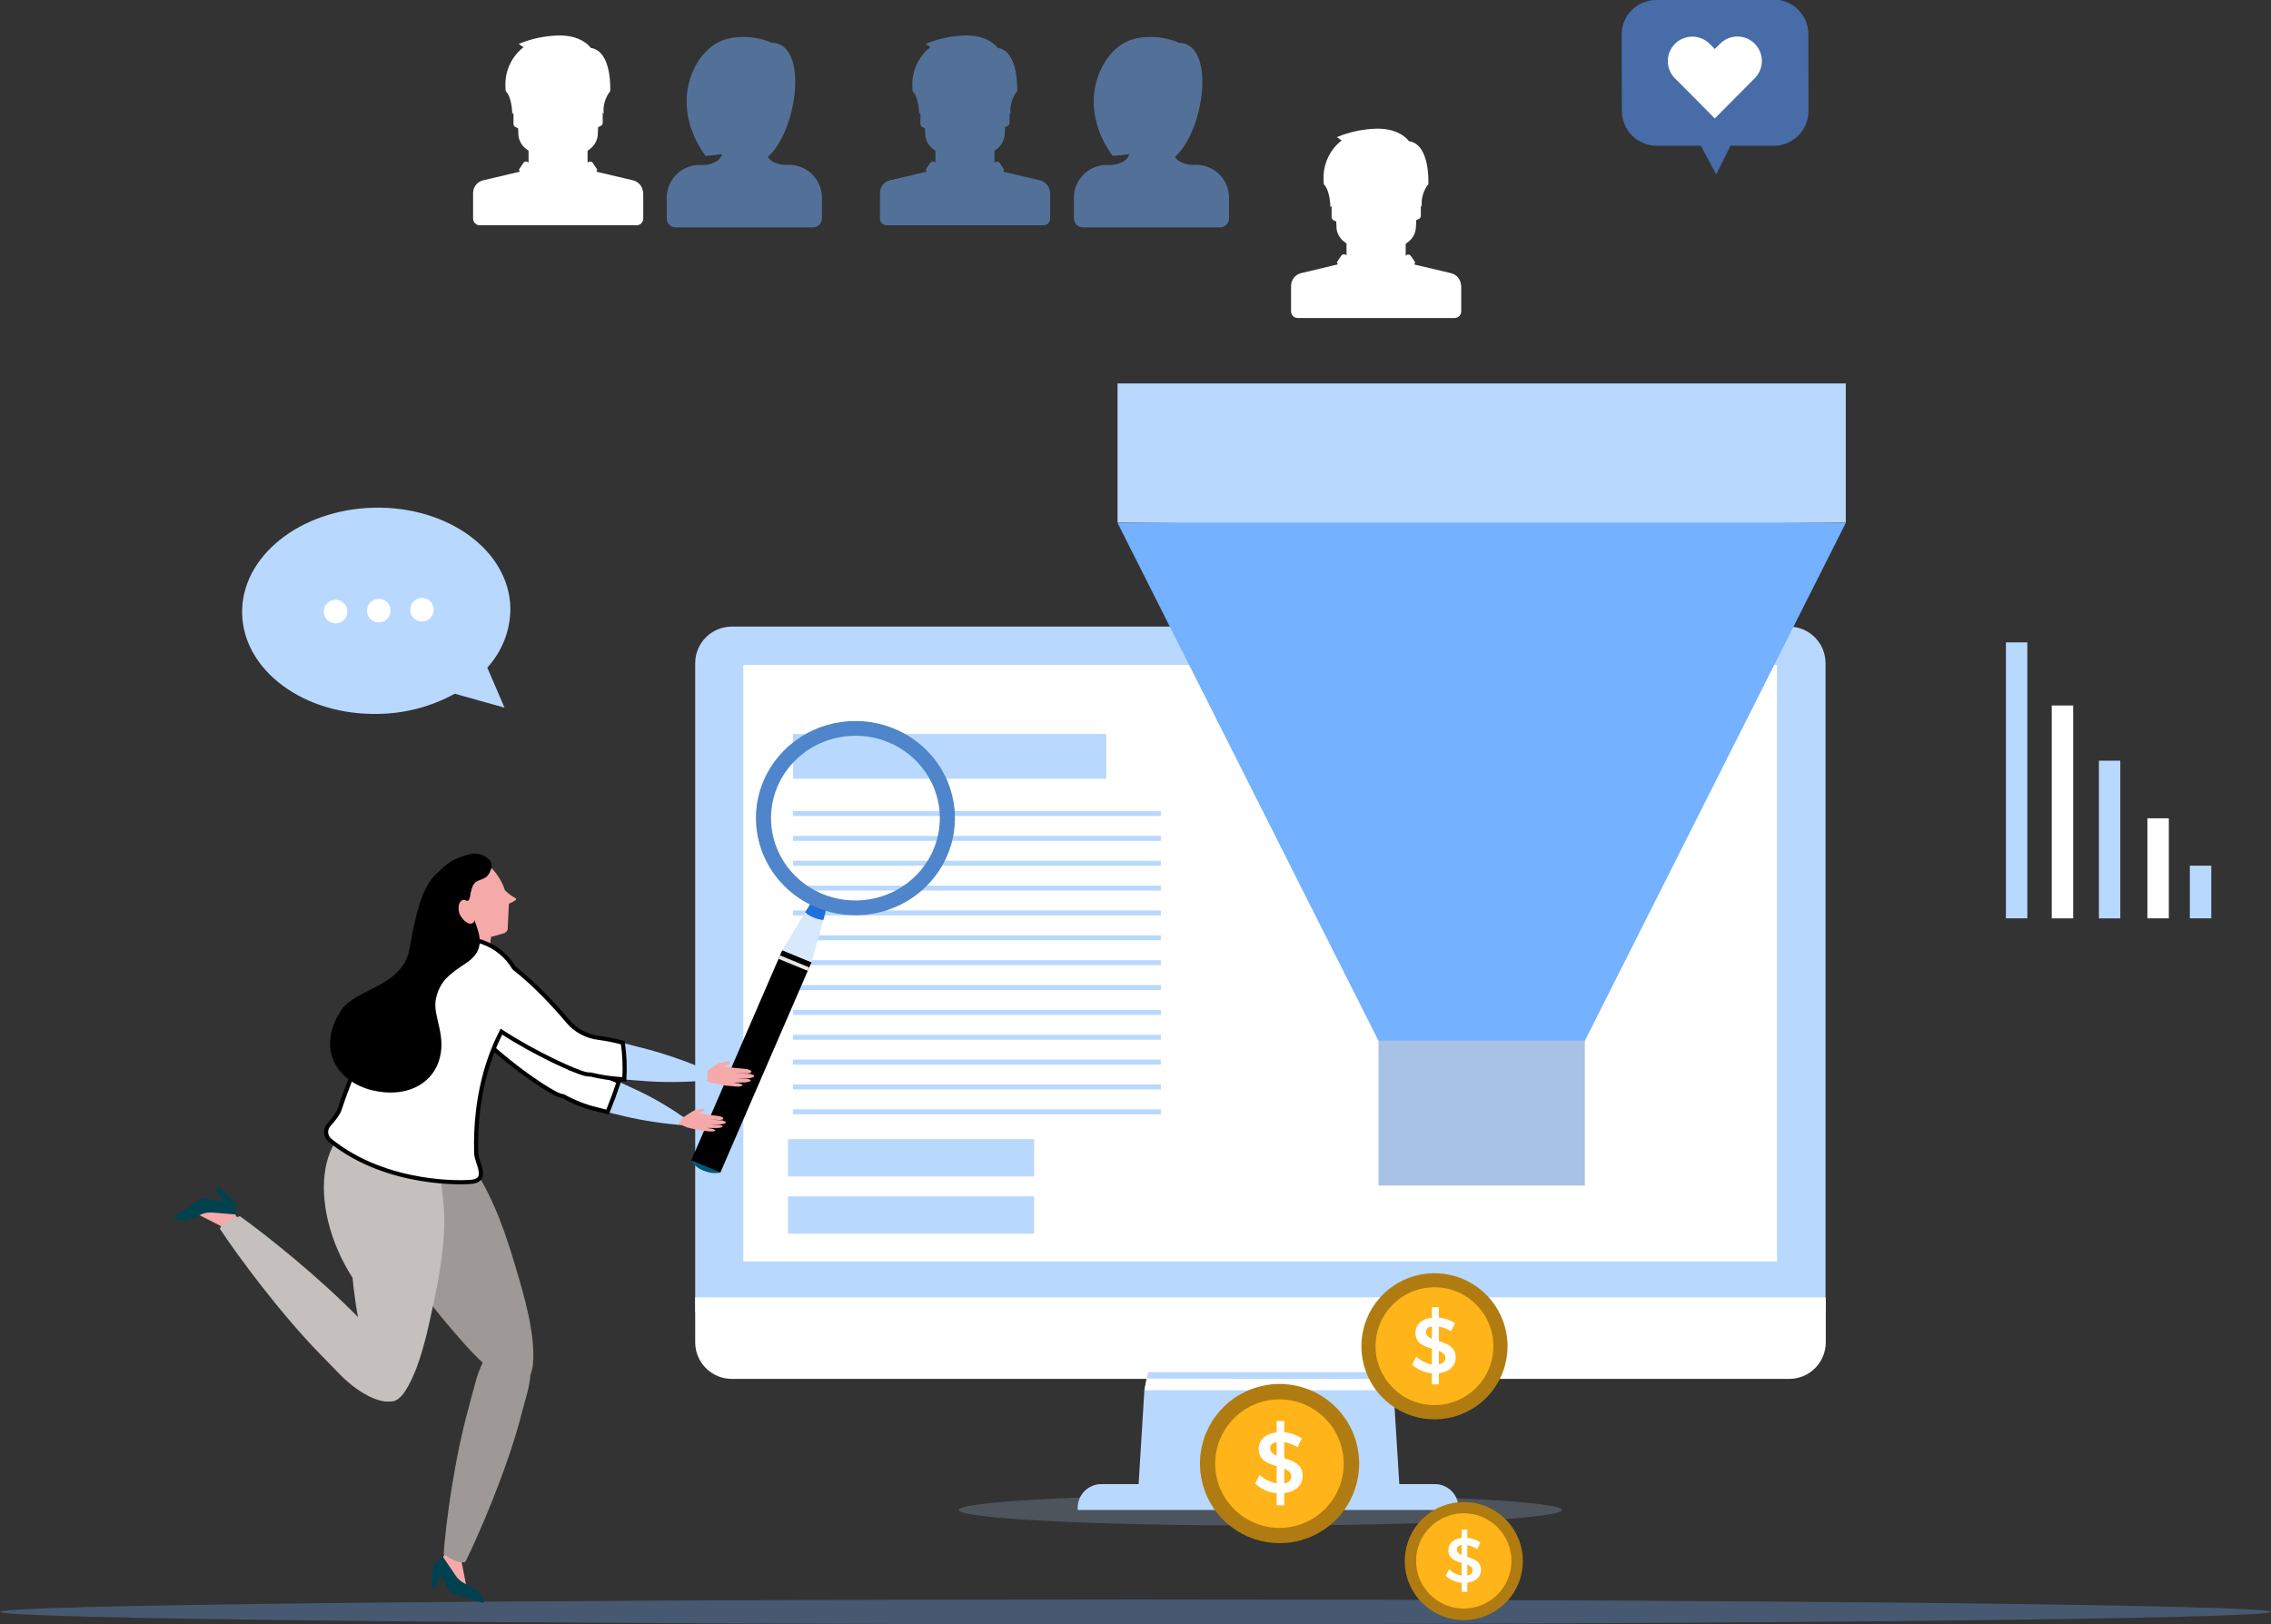 <svg width="274" height="196" viewBox="0 0 274 196" fill="none" xmlns="http://www.w3.org/2000/svg">
<rect x="0" y="0" width="274" height="196" fill="#333333" stroke="none"/>
<path opacity="0.3" d="M137 196C212.663 196 274 195.328 274 194.5C274 193.672 212.663 193 137 193C61.337 193 0 193.672 0 194.5C0 195.328 61.337 196 137 196Z" fill="#74B1FE"/>
<g clip-path="url(#clip0_1515_8103)">
<g style="mix-blend-mode:multiply" opacity="0.2">
<path d="M188.444 182.205C188.444 183.241 172.156 184.076 152.063 184.076C131.97 184.076 115.676 183.241 115.676 182.205C115.676 181.169 131.964 180.335 152.063 180.335C172.161 180.335 188.444 181.175 188.444 182.205Z" fill="#B9D8FE"/>
</g>
<path d="M88.285 75.611H215.841C217.012 75.611 218.135 76.076 218.963 76.904C219.79 77.732 220.256 78.855 220.256 80.026V158.36H83.876V80.003C83.882 78.837 84.35 77.721 85.175 76.898C86.001 76.075 87.119 75.613 88.285 75.611V75.611Z" fill="#B9D8FE"/>
<path d="M83.876 156.552H220.284V161.974C220.284 163.145 219.819 164.268 218.991 165.096C218.163 165.924 217.041 166.389 215.87 166.389H88.285C87.118 166.387 86 165.924 85.174 165.1C84.347 164.276 83.881 163.158 83.876 161.992V156.552Z" fill="white"/>
<path d="M214.396 80.233H89.684V152.213H214.396V80.233Z" fill="white"/>
<path d="M168.881 179.914H137.323L138.071 167.753L138.411 166.193L138.549 165.572H167.655L167.793 166.193L168.127 167.753L168.881 179.914Z" fill="#B9D8FE"/>
<path d="M132.868 179.086H173.123C173.877 179.086 174.6 179.385 175.133 179.918C175.667 180.452 175.966 181.175 175.966 181.929V182.205H130.025V181.929C130.025 181.175 130.324 180.452 130.858 179.918C131.391 179.385 132.114 179.086 132.868 179.086Z" fill="#B9D8FE"/>
<path d="M168.127 167.753H138.071L138.342 166.349L167.811 166.406L168.127 167.753Z" fill="white"/>
<path d="M133.467 88.567H95.669V93.966H133.467V88.567Z" fill="#B9D8FE"/>
<path d="M140.062 97.868H95.669V98.467H140.062V97.868Z" fill="#B9D8FE"/>
<path d="M140.062 100.867H95.669V101.466H140.062V100.867Z" fill="#B9D8FE"/>
<path d="M140.062 103.866H95.669V104.464H140.062V103.866Z" fill="#B9D8FE"/>
<path d="M140.062 106.864H95.669V107.463H140.062V106.864Z" fill="#B9D8FE"/>
<path d="M140.062 109.863H95.669V110.462H140.062V109.863Z" fill="#B9D8FE"/>
<path d="M140.062 112.862H95.669V113.46H140.062V112.862Z" fill="#B9D8FE"/>
<path d="M140.062 115.866H95.669V116.465H140.062V115.866Z" fill="#B9D8FE"/>
<path d="M140.062 118.865H95.669V119.463H140.062V118.865Z" fill="#B9D8FE"/>
<path d="M140.062 121.864H95.669V122.462H140.062V121.864Z" fill="#B9D8FE"/>
<path d="M140.062 124.862H95.669V125.461H140.062V124.862Z" fill="#B9D8FE"/>
<path d="M140.062 127.861H95.669V128.459H140.062V127.861Z" fill="#B9D8FE"/>
<path d="M140.062 130.859H95.669V131.458H140.062V130.859Z" fill="#B9D8FE"/>
<path d="M140.062 133.864H95.669V134.462H140.062V133.864Z" fill="#B9D8FE"/>
<path d="M124.77 137.461H95.071V141.962H124.77V137.461Z" fill="#B9D8FE"/>
<path d="M124.77 144.362H95.071V148.863H124.77V144.362Z" fill="#B9D8FE"/>
<path d="M58.793 80.561C60.599 78.595 61.595 76.019 61.579 73.349C61.424 66.443 54.056 61.061 45.118 61.263C36.18 61.464 29.048 67.179 29.215 74.057C29.382 80.935 36.698 86.346 45.659 86.144C48.882 86.099 52.044 85.263 54.868 83.709L60.871 85.39L58.793 80.561Z" fill="#B9D8FE"/>
<path d="M41.912 73.77C41.918 74.051 41.84 74.327 41.689 74.564C41.537 74.801 41.319 74.987 41.061 75.1C40.804 75.213 40.519 75.247 40.242 75.198C39.965 75.148 39.709 75.018 39.506 74.823C39.303 74.629 39.163 74.378 39.103 74.104C39.042 73.829 39.065 73.543 39.167 73.281C39.269 73.019 39.447 72.793 39.677 72.632C39.908 72.472 40.181 72.382 40.462 72.377C40.649 72.373 40.834 72.406 41.008 72.474C41.182 72.542 41.341 72.643 41.476 72.773C41.61 72.902 41.718 73.057 41.793 73.228C41.868 73.399 41.909 73.583 41.912 73.77V73.77Z" fill="white"/>
<path d="M47.127 73.654C47.133 73.936 47.057 74.212 46.906 74.45C46.755 74.687 46.538 74.875 46.281 74.989C46.024 75.102 45.739 75.137 45.462 75.089C45.185 75.041 44.928 74.912 44.725 74.718C44.521 74.524 44.38 74.274 44.318 74C44.257 73.725 44.278 73.439 44.379 73.177C44.48 72.915 44.657 72.688 44.887 72.526C45.117 72.364 45.389 72.274 45.67 72.267C45.857 72.262 46.043 72.294 46.218 72.361C46.393 72.428 46.552 72.529 46.688 72.657C46.823 72.787 46.931 72.941 47.007 73.112C47.082 73.283 47.123 73.468 47.127 73.654Z" fill="white"/>
<path d="M52.336 73.539C52.342 73.821 52.266 74.098 52.115 74.335C51.964 74.573 51.746 74.76 51.489 74.874C51.231 74.988 50.946 75.022 50.669 74.974C50.392 74.925 50.135 74.795 49.932 74.601C49.728 74.406 49.587 74.156 49.526 73.881C49.465 73.606 49.487 73.32 49.59 73.058C49.692 72.796 49.869 72.57 50.1 72.408C50.331 72.247 50.604 72.158 50.885 72.152C51.261 72.144 51.625 72.286 51.897 72.546C52.169 72.806 52.327 73.163 52.336 73.539V73.539Z" fill="white"/>
<path d="M244.602 77.516H242.018V110.813H244.602V77.516Z" fill="#B9D8FE"/>
<path d="M250.133 85.131H247.548V110.818H250.133V85.131Z" fill="white"/>
<path d="M255.819 91.79H253.235V110.818H255.819V91.79Z" fill="#B9D8FE"/>
<path d="M261.673 98.743H259.088V110.813H261.673V98.743Z" fill="white"/>
<path d="M266.795 104.453H264.211V110.813H266.795V104.453Z" fill="#B9D8FE"/>
<path d="M222.696 63.099L191.213 125.593H166.32L134.836 63.099L138.37 63.064L156.593 62.88L178.401 62.655V62.65L178.769 62.655L179.137 62.65V62.655L219.162 63.064L222.696 63.099Z" fill="#74B1FE"/>
<path d="M191.213 125.593H166.32V143.056H191.213V125.593Z" fill="#A7C2E4"/>
<path d="M222.696 46.269H134.836V63.064H222.696V46.269Z" fill="#B9D8FE"/>
<path d="M181.889 162.446C181.89 164.396 181.245 166.291 180.054 167.836C178.864 169.38 177.195 170.486 175.309 170.981C173.423 171.476 171.426 171.331 169.63 170.571C167.835 169.81 166.343 168.475 165.386 166.776C164.43 165.077 164.064 163.108 164.346 161.179C164.627 159.249 165.54 157.468 166.942 156.112C168.344 154.757 170.156 153.905 172.094 153.689C174.032 153.473 175.986 153.905 177.652 154.918C178.945 155.704 180.014 156.809 180.756 158.127C181.498 159.446 181.888 160.933 181.889 162.446V162.446Z" fill="#B07C11"/>
<path d="M173.071 169.549C176.997 169.549 180.179 166.366 180.179 162.44C180.179 158.515 176.997 155.332 173.071 155.332C169.145 155.332 165.963 158.515 165.963 162.44C165.963 166.366 169.145 169.549 173.071 169.549Z" fill="#FFB419"/>
<path d="M173.6 161.842C174.573 162.136 175.638 162.498 175.632 163.805C175.632 164.864 174.809 165.56 173.6 165.704V167.051H172.76V165.716C171.875 165.637 171.04 165.271 170.383 164.674L170.872 163.701C171.397 164.191 172.053 164.519 172.76 164.645V162.74C171.804 162.452 170.774 162.101 170.774 160.829C170.774 159.81 171.557 159.131 172.76 158.999V157.738H173.6V158.987C174.293 159.049 174.961 159.278 175.546 159.655L175.079 160.651C174.625 160.371 174.124 160.176 173.6 160.075V161.842ZM172.76 161.554V160.058C172.311 160.133 172.035 160.363 172.035 160.725C172.035 161.088 172.328 161.382 172.76 161.543V161.554ZM173.6 164.633C174.095 164.53 174.383 164.265 174.383 163.862C174.383 163.459 174.055 163.177 173.6 162.993V164.633Z" fill="white"/>
<path d="M163.989 176.617C163.986 178.741 163.279 180.804 161.98 182.484C160.68 184.163 158.86 185.365 156.804 185.9C154.749 186.436 152.574 186.275 150.62 185.443C148.665 184.611 147.042 183.155 146.003 181.302C144.965 179.449 144.569 177.305 144.879 175.203C145.189 173.102 146.186 171.163 147.716 169.689C149.245 168.215 151.219 167.289 153.331 167.056C155.442 166.824 157.571 167.297 159.384 168.403C160.792 169.262 161.955 170.469 162.761 171.908C163.567 173.346 163.99 174.968 163.989 176.617V176.617Z" fill="#B07C11"/>
<path d="M160.61 181.215C163.15 177.768 162.415 172.915 158.968 170.375C155.522 167.834 150.668 168.569 148.128 172.016C145.588 175.463 146.323 180.316 149.769 182.857C153.216 185.397 158.07 184.662 160.61 181.215Z" fill="#FFB419"/>
<path d="M154.947 175.96C156.011 176.283 157.174 176.68 157.162 178.101C157.162 179.253 156.27 180.018 154.947 180.173V181.641H154.031V180.185C153.066 180.092 152.157 179.688 151.441 179.034L151.971 177.969C152.543 178.506 153.259 178.864 154.031 178.999V176.921C152.99 176.611 151.867 176.225 151.867 174.838C151.867 173.727 152.719 172.985 154.031 172.841V171.471H154.947V172.829C155.703 172.896 156.433 173.147 157.07 173.56L156.558 174.642C156.064 174.336 155.518 174.123 154.947 174.015V175.96ZM154.031 175.65V174.015C153.542 174.096 153.243 174.349 153.243 174.74C153.243 175.132 153.565 175.46 154.031 175.65V175.65ZM154.947 179.005C155.488 178.896 155.798 178.602 155.798 178.165C155.798 177.727 155.447 177.416 154.947 177.221V179.005Z" fill="white"/>
<path d="M183.736 188.352C183.74 189.927 183.222 191.458 182.263 192.708C181.304 193.957 179.959 194.853 178.437 195.257C176.915 195.66 175.302 195.548 173.85 194.938C172.398 194.328 171.189 193.254 170.413 191.884C169.636 190.514 169.335 188.926 169.556 187.367C169.778 185.808 170.509 184.366 171.637 183.267C172.765 182.168 174.225 181.473 175.789 181.291C177.353 181.11 178.933 181.451 180.283 182.263C181.333 182.895 182.203 183.788 182.808 184.855C183.413 185.921 183.733 187.126 183.736 188.352V188.352Z" fill="#B07C11"/>
<path d="M176.605 194.102C179.78 194.102 182.355 191.528 182.355 188.352C182.355 185.177 179.78 182.602 176.605 182.602C173.429 182.602 170.855 185.177 170.855 188.352C170.855 191.528 173.429 194.102 176.605 194.102Z" fill="#FFB419"/>
<path d="M177.031 187.863C177.819 188.105 178.683 188.392 178.677 189.451C178.677 190.309 178.015 190.873 177.031 190.988V192.076H176.352V190.994C175.638 190.931 174.965 190.636 174.435 190.154L174.826 189.365C175.249 189.765 175.779 190.031 176.352 190.131V188.594C175.58 188.364 174.752 188.076 174.752 187.051C174.752 186.228 175.385 185.676 176.352 185.572V184.565H177.031V185.572C177.592 185.625 178.133 185.81 178.608 186.113L178.228 186.919C177.862 186.689 177.456 186.531 177.031 186.453V187.863ZM176.352 187.633V186.418C175.989 186.482 175.776 186.666 175.776 186.959C175.776 187.253 175.983 187.495 176.352 187.633V187.633ZM177.031 190.125C177.434 190.039 177.664 189.82 177.664 189.498C177.664 189.175 177.405 188.922 177.031 188.795V190.125Z" fill="white"/>
<path d="M218.195 13.382C218.197 13.932 218.091 14.478 217.882 14.988C217.673 15.498 217.366 15.961 216.978 16.352C216.59 16.742 216.128 17.053 215.62 17.265C215.112 17.477 214.567 17.588 214.016 17.589H208.784L207.058 21.043L205.216 17.589H199.886C198.775 17.591 197.709 17.152 196.922 16.368C196.134 15.585 195.689 14.521 195.684 13.411L195.65 4.202C195.647 3.651 195.753 3.106 195.961 2.597C196.169 2.087 196.476 1.624 196.864 1.234C197.251 0.844 197.712 0.534 198.22 0.322C198.728 0.11 199.273 0.001 199.823 -4.60814e-05L213.976 -0.058C215.088 -0.061 216.155 0.378 216.944 1.161C217.733 1.945 218.179 3.009 218.183 4.121L218.195 13.382Z" fill="#476CA8"/>
<path d="M211.708 5.272C211.435 4.998 211.11 4.78 210.752 4.631C210.394 4.483 210.01 4.406 209.622 4.406C209.234 4.406 208.851 4.483 208.493 4.631C208.135 4.78 207.809 4.998 207.536 5.272L206.897 5.911L206.258 5.278C205.702 4.726 204.95 4.417 204.167 4.42C203.384 4.423 202.634 4.737 202.082 5.292C201.53 5.848 201.222 6.6 201.225 7.383C201.227 8.166 201.541 8.916 202.097 9.468L202.741 10.101L206.891 14.297L211.726 9.428C212.271 8.872 212.575 8.124 212.572 7.346C212.569 6.568 212.258 5.823 211.708 5.272V5.272Z" fill="white"/>
<path opacity="0.5" d="M126.652 23.023C126.599 22.718 126.458 22.436 126.246 22.211C126.034 21.986 125.761 21.828 125.461 21.756L121.035 20.715L121.15 20.467L120.615 19.661C120.583 19.617 120.542 19.58 120.496 19.552C120.449 19.524 120.397 19.506 120.343 19.499C120.289 19.492 120.234 19.496 120.182 19.511C120.13 19.526 120.081 19.552 120.039 19.586L119.981 19.638V18.194L120.269 17.975C120.55 17.767 120.781 17.498 120.945 17.19C121.11 16.881 121.203 16.54 121.219 16.191L121.253 15.35L121.587 15.183C121.652 15.149 121.707 15.098 121.746 15.035C121.784 14.972 121.805 14.9 121.806 14.826V13.56L121.927 13.756C121.817 12.766 122.102 11.773 122.721 10.993C122.721 10.993 122.974 6.176 120.379 5.784C119.803 5.036 118.577 4.242 116.43 4.282C114.796 4.324 113.184 4.669 111.676 5.301L112.252 5.698C111.547 6.251 110.982 6.962 110.603 7.774C110.224 8.586 110.041 9.476 110.07 10.372C110.068 10.579 110.08 10.787 110.105 10.993C110.899 11.782 110.899 13.756 110.899 13.756L111.049 13.606V14.965C111.048 15.038 111.068 15.11 111.107 15.172C111.146 15.234 111.201 15.284 111.267 15.316L111.601 15.483L111.636 16.191C111.633 16.235 111.633 16.279 111.636 16.323C111.668 16.648 111.767 16.963 111.928 17.247C112.088 17.532 112.306 17.779 112.568 17.975L112.862 18.194V19.638L112.804 19.586C112.763 19.551 112.714 19.524 112.662 19.509C112.609 19.493 112.554 19.489 112.5 19.496C112.446 19.503 112.393 19.521 112.347 19.55C112.3 19.578 112.26 19.616 112.229 19.661L111.693 20.467L111.808 20.715L107.382 21.756C107.036 21.838 106.728 22.034 106.508 22.313C106.287 22.592 106.168 22.938 106.168 23.293V26.384C106.168 26.526 106.205 26.665 106.277 26.788C106.349 26.91 106.452 27.011 106.577 27.08C106.693 27.145 106.824 27.178 106.956 27.178H125.91C126.014 27.178 126.117 27.157 126.213 27.117C126.309 27.078 126.396 27.019 126.469 26.945C126.543 26.871 126.601 26.784 126.64 26.687C126.679 26.591 126.699 26.488 126.698 26.384V23.293C126.692 23.202 126.676 23.111 126.652 23.023V23.023Z" fill="#74B1FE"/>
<path opacity="0.5" d="M144.327 19.891H144.206C143.491 19.948 142.776 19.773 142.169 19.39C142.006 19.262 141.869 19.104 141.766 18.924C145.34 15.77 146.756 5.151 142.169 5.151C141.536 4.766 138.215 3.799 135.688 5.151C132.586 6.815 129.875 12.766 134.249 18.821C134.249 18.821 135.343 18.706 136.258 18.602C136.155 18.922 135.953 19.202 135.682 19.402V19.402C135.075 19.785 134.36 19.96 133.645 19.903H133.524C132.475 19.904 131.469 20.322 130.728 21.065C129.986 21.807 129.57 22.813 129.57 23.863V26.378C129.576 26.657 129.689 26.923 129.887 27.12C130.084 27.317 130.35 27.431 130.629 27.437H147.205C147.491 27.435 147.765 27.321 147.966 27.118C148.168 26.915 148.281 26.641 148.281 26.355V23.84C148.28 22.792 147.863 21.788 147.121 21.047C146.38 20.307 145.375 19.891 144.327 19.891V19.891Z" fill="#74B1FE"/>
<path d="M77.562 23.023C77.508 22.718 77.366 22.436 77.153 22.211C76.94 21.986 76.666 21.828 76.365 21.756L71.945 20.715L72.06 20.467L71.519 19.661C71.488 19.616 71.448 19.578 71.401 19.55C71.354 19.521 71.302 19.503 71.248 19.496C71.194 19.489 71.138 19.493 71.086 19.509C71.034 19.524 70.985 19.551 70.943 19.586L70.892 19.638V18.194L71.179 17.975C71.46 17.767 71.691 17.499 71.855 17.19C72.018 16.881 72.11 16.54 72.123 16.191L72.164 15.35L72.497 15.183C72.563 15.149 72.617 15.098 72.656 15.035C72.694 14.972 72.715 14.9 72.716 14.826V13.56L72.837 13.756C72.727 12.767 73.01 11.775 73.626 10.993C73.626 10.993 73.885 6.176 71.289 5.784C70.713 5.036 69.487 4.242 67.34 4.282C65.706 4.323 64.094 4.668 62.586 5.301L63.162 5.698C62.456 6.25 61.89 6.961 61.511 7.773C61.132 8.586 60.95 9.476 60.98 10.372C60.978 10.579 60.99 10.787 61.015 10.993C61.803 11.782 61.803 13.756 61.803 13.756L61.953 13.606V14.965C61.954 15.038 61.975 15.109 62.013 15.171C62.052 15.233 62.107 15.283 62.172 15.316L62.511 15.483L62.546 16.191C62.546 16.237 62.546 16.277 62.546 16.323C62.58 16.648 62.681 16.962 62.843 17.247C63.004 17.531 63.223 17.779 63.484 17.975L63.772 18.194V19.638L63.72 19.586C63.678 19.551 63.63 19.524 63.578 19.509C63.525 19.493 63.47 19.489 63.416 19.496C63.361 19.503 63.309 19.521 63.263 19.55C63.216 19.578 63.176 19.616 63.145 19.661L62.609 20.467L62.719 20.715L58.298 21.756C57.952 21.838 57.643 22.034 57.421 22.313C57.2 22.592 57.079 22.937 57.078 23.293V26.384C57.078 26.526 57.116 26.667 57.189 26.789C57.262 26.912 57.367 27.012 57.492 27.08C57.609 27.145 57.739 27.178 57.872 27.178H76.82C77.029 27.177 77.23 27.092 77.378 26.943C77.525 26.795 77.608 26.593 77.608 26.384V23.293C77.599 23.202 77.583 23.112 77.562 23.023V23.023Z" fill="white"/>
<path d="M176.248 34.223C176.195 33.917 176.053 33.635 175.84 33.409C175.627 33.184 175.353 33.027 175.051 32.957L170.631 31.915L170.746 31.662L170.228 30.89C170.196 30.846 170.156 30.808 170.11 30.779C170.063 30.751 170.011 30.732 169.956 30.725C169.902 30.718 169.847 30.723 169.795 30.738C169.742 30.754 169.694 30.78 169.652 30.816L169.6 30.862V29.423L169.888 29.204C170.168 28.995 170.398 28.727 170.561 28.419C170.725 28.11 170.817 27.769 170.832 27.42L170.872 26.574L171.206 26.407C171.272 26.375 171.327 26.325 171.366 26.262C171.404 26.2 171.425 26.129 171.425 26.056V24.789L171.546 24.979C171.436 23.991 171.719 22.999 172.334 22.217C172.334 22.217 172.593 17.405 169.997 17.037C169.422 16.288 168.196 15.494 166.049 15.529C164.415 15.575 162.804 15.92 161.295 16.547L161.87 16.95C161.164 17.502 160.598 18.213 160.219 19.025C159.84 19.837 159.658 20.728 159.689 21.624C159.687 21.83 159.699 22.035 159.724 22.24C160.512 23.028 160.512 25.002 160.512 25.002L160.662 24.853V26.211C160.663 26.285 160.683 26.357 160.722 26.42C160.76 26.483 160.815 26.534 160.881 26.568L161.22 26.735L161.255 27.443C161.255 27.483 161.255 27.529 161.255 27.575C161.294 27.887 161.396 28.189 161.553 28.461C161.71 28.734 161.92 28.973 162.17 29.164L162.458 29.382V30.821L162.406 30.775C162.364 30.74 162.316 30.713 162.263 30.698C162.211 30.682 162.156 30.678 162.101 30.685C162.047 30.692 161.995 30.71 161.948 30.739C161.902 30.767 161.861 30.805 161.83 30.85L161.295 31.65L161.404 31.903L156.99 32.957C156.643 33.038 156.334 33.234 156.113 33.513C155.891 33.792 155.77 34.137 155.77 34.493V37.584C155.77 37.727 155.808 37.867 155.881 37.989C155.954 38.112 156.059 38.212 156.184 38.281C156.3 38.34 156.428 38.372 156.558 38.373H175.511C175.72 38.373 175.921 38.29 176.069 38.142C176.217 37.994 176.3 37.793 176.3 37.584V34.493C176.289 34.402 176.271 34.312 176.248 34.223V34.223Z" fill="white"/>
<path opacity="0.5" d="M95.203 19.891H95.088C94.371 19.948 93.654 19.773 93.045 19.39C92.883 19.262 92.749 19.104 92.648 18.924C96.222 15.77 97.638 5.151 93.045 5.151C92.417 4.766 89.096 3.799 86.57 5.151C83.467 6.815 80.757 12.766 85.131 18.821C85.131 18.821 86.224 18.706 87.134 18.602C87.029 18.922 86.828 19.201 86.558 19.402C85.951 19.784 85.236 19.96 84.521 19.903H84.4C83.35 19.903 82.342 20.32 81.6 21.063C80.857 21.805 80.44 22.812 80.44 23.863V26.378C80.446 26.663 80.564 26.934 80.769 27.132C80.974 27.331 81.249 27.44 81.534 27.437H98.087C98.373 27.435 98.646 27.321 98.848 27.118C99.05 26.915 99.163 26.641 99.163 26.355V23.84C99.16 22.791 98.741 21.787 97.999 21.047C97.257 20.307 96.251 19.891 95.203 19.891Z" fill="#74B1FE"/>
</g>
<path d="M83.376 140.076L83.423 140.094L86.899 141.528L97.908 116.11L94.385 114.656L83.376 140.076Z" fill="black"/>
<path d="M94.385 114.656L97.908 116.11L99.694 109.724L97.834 108.958L94.385 114.656Z" fill="#D8E8FD"/>
<path d="M93.93 115.699L97.452 117.152L97.633 116.735L94.11 115.282L93.93 115.699Z" fill="#E6E6E3"/>
<path d="M99.694 109.723L99.342 111.013C98.931 110.98 98.53 110.878 98.154 110.713C97.78 110.568 97.436 110.357 97.141 110.09L97.834 108.953L99.694 109.723Z" fill="#1D70DD"/>
<path d="M92.147 94.156C93.072 92.021 94.624 90.202 96.609 88.928C98.593 87.654 100.92 86.984 103.295 87C105.67 87.017 107.986 87.721 109.952 89.022C111.917 90.324 113.443 92.165 114.336 94.313C115.229 96.461 115.449 98.819 114.969 101.089C114.489 103.359 113.33 105.439 111.639 107.066C109.947 108.694 107.799 109.795 105.466 110.231C103.134 110.667 100.721 110.418 98.533 109.515C95.602 108.302 93.283 106.004 92.086 103.125C90.889 100.245 90.911 97.02 92.147 94.156V94.156ZM93.827 94.849C93.042 96.66 92.826 98.658 93.205 100.589C93.583 102.52 94.54 104.298 95.955 105.698C97.369 107.098 99.177 108.058 101.15 108.455C103.123 108.853 105.172 108.67 107.039 107.931C108.906 107.192 110.506 105.929 111.638 104.302C112.769 102.675 113.38 100.757 113.395 98.791C113.409 96.825 112.826 94.899 111.719 93.257C110.612 91.614 109.03 90.329 107.175 89.563C104.685 88.54 101.882 88.523 99.379 89.516C96.877 90.508 94.88 92.428 93.827 94.855V94.849Z" fill="#4F85CA"/>
<path d="M83.415 140.019C83.415 140.019 83.658 140.769 84.866 141.258C86.12 141.766 86.938 141.471 86.938 141.471L83.415 140.019Z" fill="#005679"/>
<path d="M86.984 135.18L85.424 135.074L86.796 135.141C86.885 135.145 86.975 135.134 87.061 135.11L87.17 135.079C87.194 135.073 87.216 135.06 87.233 135.042C87.25 135.024 87.261 135.002 87.265 134.978C87.269 134.954 87.266 134.929 87.256 134.907C87.247 134.884 87.23 134.865 87.21 134.851C87.071 134.755 86.911 134.694 86.743 134.673L85.271 134.489C84.901 134.393 84.517 134.356 84.135 134.38L84.666 134.204C84.772 134.163 84.99 134.038 84.966 133.873C84.966 133.839 84.966 133.803 84.95 133.769C84.769 133.785 84.104 133.925 83.865 133.963C83.626 134.002 82.512 134.787 82.512 134.787L81.759 134.572L81.586 135.687L82.3 135.786L82.95 136.063L84.441 136.394L85.684 136.534C85.783 136.543 85.883 136.543 85.981 136.534L86.112 136.518C86.236 136.5 86.326 136.402 86.263 136.35C86.143 136.264 86.002 136.209 85.854 136.192L85.308 136.112H86.525C86.636 136.112 86.746 136.101 86.854 136.078L86.997 136.05C87.138 136.021 87.234 135.91 87.159 135.863C87.02 135.782 86.862 135.736 86.7 135.731L85.703 135.677H86.801C86.933 135.677 87.065 135.663 87.194 135.636L87.366 135.599C87.531 135.563 87.631 135.423 87.546 135.361C87.379 135.253 87.185 135.19 86.984 135.18V135.18Z" fill="#F6A9A9"/>
<path d="M56.24 103.752C57.473 103.125 59.362 104.27 60.46 106.34C60.646 106.69 60.802 107.055 60.926 107.43C61.265 107.767 61.647 108.06 62.062 108.303C62.473 108.471 62.295 108.621 61.643 108.937L61.396 109.051L61.263 111.851C61.29 112.019 61.253 112.19 61.16 112.333C61.066 112.476 60.923 112.58 60.757 112.628L59.248 113.053C59.046 114.204 59.1 115.384 59.407 116.514L56.584 116.558L56.523 112.695H57.303L56.789 112.496L56.311 109.165C56.2 108.994 56.091 108.818 55.993 108.631C54.895 106.553 55.006 104.381 56.24 103.752Z" fill="#F6A9A9"/>
<path d="M53.868 186.959L53.097 188.828L56.282 191.492L55.542 187.689L53.868 186.959Z" fill="#F6A9A9"/>
<path d="M58.203 193.392L54.755 192.31C54.462 192.211 54.221 192.005 54.081 191.735L53.129 189.949L52.577 191.616L52.046 191.456L52.2 189.424C52.218 189.201 52.28 188.984 52.384 188.785C52.489 188.587 52.633 188.41 52.808 188.267L53.206 187.93C53.229 187.911 53.256 187.897 53.285 187.889C53.315 187.881 53.345 187.879 53.375 187.883C53.406 187.888 53.434 187.898 53.46 187.915C53.486 187.931 53.507 187.952 53.524 187.977L54.988 190.149C55.27 190.567 55.667 190.9 56.134 191.109L56.529 191.285C56.812 191.411 57.079 191.569 57.325 191.756L57.786 192.111C57.857 192.184 57.921 192.263 57.977 192.346C58.094 192.513 58.184 192.696 58.242 192.89L58.351 193.252C58.361 193.272 58.364 193.295 58.36 193.317C58.356 193.339 58.345 193.359 58.329 193.374C58.312 193.39 58.291 193.4 58.269 193.403C58.246 193.406 58.223 193.402 58.203 193.392V193.392Z" fill="#00414F"/>
<path d="M28.909 147.442L27.882 145.692L23.766 146.479L27.28 148.27L28.909 147.442Z" fill="#F6A9A9"/>
<path d="M21.047 146.772L24.044 144.815C24.174 144.729 24.321 144.669 24.474 144.638C24.628 144.608 24.787 144.607 24.941 144.636L26.97 145.014L25.965 143.554L26.413 143.259L27.951 144.636C28.12 144.787 28.257 144.97 28.352 145.173C28.447 145.376 28.499 145.596 28.506 145.819L28.522 146.324C28.523 146.354 28.517 146.383 28.506 146.41C28.494 146.438 28.477 146.462 28.454 146.482C28.432 146.503 28.406 146.518 28.378 146.528C28.349 146.538 28.319 146.541 28.288 146.539L25.636 146.314C25.124 146.27 24.61 146.368 24.153 146.596L23.769 146.787C23.493 146.926 23.201 147.032 22.899 147.101L22.328 147.235C22.226 147.244 22.123 147.244 22.021 147.235C21.815 147.22 21.613 147.173 21.421 147.098L21.063 146.956C21.046 146.948 21.031 146.935 21.02 146.92C21.009 146.905 21.002 146.887 21 146.868C20.999 146.85 21.002 146.831 21.011 146.814C21.019 146.797 21.031 146.782 21.047 146.772V146.772Z" fill="#00414F"/>
<path d="M53.943 159.748C51.602 157.015 49.529 154.075 47.749 150.965C45.386 146.844 42.951 141.129 47.938 138.517L48.911 137.999C52.341 136.187 55.091 138.053 57.213 141.105C59.659 144.621 61.274 149.728 62.147 152.692C63.208 156.256 64.651 161.024 64.29 164.682C64.254 165.09 64.157 165.492 64.004 165.873C63.933 166.66 63.791 167.44 63.579 168.203L62.783 171.128C62.782 171.144 62.782 171.161 62.783 171.177C61.094 177.465 57.85 185.031 56.152 188.464C55.197 188.839 53.526 187.501 53.526 187.501C53.792 183.742 54.831 175.955 56.603 169.652C56.602 169.636 56.602 169.619 56.603 169.603L57.399 166.678C57.61 165.904 57.892 165.149 58.24 164.423C56.662 162.987 55.203 161.219 53.943 159.748Z" fill="#9E9997"/>
<path d="M28.949 146.756C32.153 149.047 38.434 154.066 43.185 158.923C42.903 157.359 42.687 155.782 42.535 154.191C36.832 145.296 38.177 134.297 46.577 135.035C48.293 135.188 49.346 135.959 49.93 137.083C52.752 137.704 53.243 142.185 53.529 145.439C53.877 149.42 52.932 154.315 52.336 157.129C51.619 160.509 50.699 165.055 48.887 167.863C48.306 168.762 47.675 169.129 47.2 169.114C47.171 169.114 47.142 169.114 47.11 169.114C45.598 169.305 43.094 168.006 40.949 165.787L38.697 163.476L38.662 163.437C33.832 158.501 28.721 151.597 26.535 148.283C26.761 147.31 28.949 146.756 28.949 146.756Z" fill="#C5BFBD"/>
<path d="M61.126 116.505C59.534 114.611 56.919 114.062 55.275 115.276L54.725 115.682C53.081 116.896 53.039 119.418 54.627 121.31L55.999 122.943L56.023 122.972C59.593 127.318 66.062 131.654 67.428 132.153C68.176 132.425 68.717 132.376 68.996 132.172C69.274 131.967 69.452 131.483 69.346 130.735C69.15 129.366 66.176 122.451 62.511 118.167C62.503 118.158 62.496 118.149 62.489 118.139L61.126 116.505Z" fill="#C07FAF"/>
<path d="M81.838 135.723L82.406 134.768C80.468 133.409 78.401 132.234 76.234 131.261L76.204 131.245L74.175 130.308C71.128 128.9 67.229 128.336 66.467 129.532L66.202 129.93C65.436 131.116 68.507 133.005 71.929 133.86L74.207 134.427H74.239C76.729 135.073 79.272 135.507 81.838 135.723V135.723Z" fill="#B9D8FE"/>
<path d="M54.725 115.682L55.274 115.276C56.919 114.062 59.536 114.611 61.125 116.505L62.497 118.139C62.503 118.149 62.51 118.158 62.518 118.167C65.298 121.411 67.68 126.174 68.754 128.884C70.319 128.949 72.393 129.482 74.175 130.308L74.661 130.533C74.244 131.763 73.799 132.982 73.311 134.188L71.937 133.846C70.554 133.506 69.225 132.984 67.987 132.293C67.799 132.26 67.614 132.209 67.436 132.143C66.061 131.643 59.592 127.308 56.03 122.961L56.006 122.933L54.635 121.299C53.038 119.418 53.08 116.896 54.725 115.682Z" fill="white" stroke="black" stroke-width="0.5"/>
<path d="M61.007 117.751L55.352 118.173C55.254 119.157 55.213 120.145 55.23 121.134C55.291 124.52 55.631 127.896 56.245 131.23C56.574 133.096 56.986 134.947 57.466 136.782C57.853 126.366 62.638 121.219 62.638 121.219C62.814 120.578 62.871 119.911 62.805 119.25L61.007 117.751Z" fill="#F48254"/>
<path d="M90.342 129.57L88.589 129.49L90.13 129.531C90.232 129.533 90.333 129.518 90.43 129.487L90.552 129.451C90.579 129.443 90.603 129.428 90.621 129.407C90.639 129.386 90.651 129.361 90.656 129.334C90.66 129.307 90.656 129.279 90.645 129.254C90.633 129.229 90.615 129.208 90.592 129.192C90.434 129.086 90.252 129.02 90.061 129.001L88.406 128.835C87.988 128.736 87.556 128.705 87.127 128.742L87.714 128.527C87.83 128.48 88.072 128.335 88.043 128.152C88.043 128.113 88.027 128.074 88.021 128.035C87.817 128.056 87.075 128.229 86.809 128.278C86.544 128.328 85.311 129.236 85.311 129.236L84.459 129.016L84.297 130.272L85.093 130.365L85.831 130.657L87.515 130.991L88.915 131.116C89.026 131.121 89.137 131.115 89.247 131.097L89.393 131.074C89.533 131.053 89.629 130.94 89.557 130.885C89.421 130.79 89.262 130.731 89.096 130.714L88.48 130.639L89.846 130.611C89.97 130.607 90.092 130.592 90.212 130.564L90.374 130.528C90.531 130.492 90.639 130.365 90.552 130.313C90.39 130.224 90.207 130.177 90.021 130.179L88.899 130.142L90.133 130.127C90.281 130.122 90.429 130.103 90.573 130.07L90.764 130.023C90.947 129.982 91.064 129.821 90.96 129.764C90.775 129.648 90.562 129.581 90.342 129.57V129.57Z" fill="#F6A9A9"/>
<path d="M60.375 115.491C58.375 113.897 55.816 113.723 54.659 115.106L54.272 115.569C53.113 116.951 53.797 119.364 55.797 120.961L57.529 122.336L57.558 122.359C62.081 126.032 69.258 129.302 70.659 129.594C71.425 129.752 71.908 129.633 72.102 129.4C72.295 129.167 72.322 128.68 72.011 127.981C71.438 126.687 66.725 120.474 62.134 116.892L62.107 116.869L60.375 115.491Z" fill="#DBA0C8"/>
<path d="M85.34 130.355L85.379 129.169C82.79 128.035 80.108 127.113 77.361 126.412H77.324L74.807 125.75C71.027 124.756 66.879 124.89 66.783 126.381L66.749 126.883C66.653 128.382 70.727 129.915 74.563 130.205L77.12 130.399H77.157C79.88 130.637 82.62 130.622 85.34 130.355V130.355Z" fill="#B9D8FE"/>
<path fill-rule="evenodd" clip-rule="evenodd" d="M49.866 116.661C49.866 116.661 44.158 124.028 41.026 133.73C40.8 134.434 40.193 135.144 39.665 135.739C39.548 135.872 39.459 136.027 39.404 136.194C39.349 136.361 39.329 136.538 39.345 136.712C39.361 136.887 39.412 137.057 39.496 137.212C39.58 137.367 39.695 137.505 39.834 137.616C46.834 143.277 56.441 142.635 56.441 142.635C58.477 142.622 58.102 141.464 57.735 140.328C57.598 139.904 57.462 139.483 57.452 139.125C57.27 132.27 58.993 127.4 60.502 124.488C64.703 127.22 69.532 129.364 70.653 129.599C70.868 129.646 71.088 129.669 71.309 129.669C72.374 129.931 73.46 130.104 74.555 130.186L75.324 130.246C75.418 128.769 75.358 127.287 75.144 125.822L74.799 125.731C73.95 125.509 73.087 125.342 72.216 125.232C70.777 125.055 69.462 124.349 68.537 123.259C66.717 121.106 64.409 118.678 62.128 116.891L62.102 116.868L62.014 116.798C61.216 115.417 59.883 114.28 58.224 113.687C54.961 112.519 52.654 113.651 49.866 116.661Z" fill="white"/>
<path d="M41.026 133.73L40.788 133.654L40.787 133.654L41.026 133.73ZM49.866 116.661L49.683 116.491L49.675 116.499L49.669 116.508L49.866 116.661ZM39.665 135.739L39.478 135.573L39.477 135.574L39.665 135.739ZM39.404 136.194L39.642 136.272L39.642 136.272L39.404 136.194ZM39.496 137.212L39.277 137.331L39.277 137.331L39.496 137.212ZM39.834 137.616L39.992 137.421L39.991 137.421L39.834 137.616ZM56.441 142.635L56.44 142.385L56.432 142.385L56.425 142.386L56.441 142.635ZM57.735 140.328L57.973 140.251L57.973 140.251L57.735 140.328ZM57.452 139.125L57.702 139.118L57.702 139.118L57.452 139.125ZM60.502 124.488L60.638 124.279L60.407 124.128L60.28 124.373L60.502 124.488ZM70.653 129.599L70.707 129.355L70.704 129.354L70.653 129.599ZM71.309 129.669L71.368 129.426L71.338 129.419L71.308 129.419L71.309 129.669ZM74.555 130.186L74.575 129.937L74.574 129.937L74.555 130.186ZM75.324 130.246L75.305 130.495L75.558 130.515L75.574 130.262L75.324 130.246ZM75.144 125.822L75.391 125.786L75.368 125.622L75.207 125.58L75.144 125.822ZM74.799 125.731L74.863 125.49L74.863 125.49L74.799 125.731ZM72.216 125.232L72.247 124.984L72.246 124.984L72.216 125.232ZM68.537 123.259L68.346 123.421L68.346 123.421L68.537 123.259ZM62.128 116.891L61.963 117.08L61.974 117.088L62.128 116.891ZM62.102 116.868L62.267 116.68L62.258 116.673L62.102 116.868ZM62.014 116.798L61.798 116.923L61.821 116.964L61.858 116.994L62.014 116.798ZM58.224 113.687L58.14 113.922L58.14 113.922L58.224 113.687ZM41.263 133.807C42.822 128.979 45.023 124.73 46.835 121.685C47.741 120.164 48.549 118.945 49.131 118.106C49.421 117.687 49.655 117.364 49.816 117.145C49.897 117.036 49.959 116.953 50.001 116.897C50.022 116.869 50.038 116.848 50.048 116.835C50.053 116.828 50.057 116.823 50.06 116.819C50.061 116.817 50.062 116.816 50.063 116.815C50.063 116.815 50.063 116.815 50.064 116.815C50.064 116.814 50.064 116.814 50.064 116.814C50.064 116.814 50.064 116.814 49.866 116.661C49.669 116.508 49.668 116.508 49.668 116.508C49.668 116.508 49.668 116.508 49.668 116.509C49.668 116.509 49.668 116.509 49.667 116.51C49.666 116.511 49.665 116.512 49.664 116.514C49.661 116.518 49.657 116.523 49.651 116.531C49.64 116.545 49.623 116.567 49.602 116.596C49.559 116.653 49.495 116.737 49.413 116.849C49.25 117.071 49.013 117.398 48.72 117.821C48.133 118.668 47.318 119.897 46.406 121.43C44.581 124.494 42.361 128.779 40.788 133.654L41.263 133.807ZM39.852 135.905C40.372 135.319 41.019 134.57 41.264 133.807L40.787 133.654C40.581 134.299 40.014 134.969 39.478 135.573L39.852 135.905ZM39.642 136.272C39.686 136.137 39.758 136.012 39.853 135.904L39.477 135.574C39.338 135.733 39.232 135.917 39.167 136.116L39.642 136.272ZM39.594 136.69C39.581 136.549 39.597 136.407 39.642 136.272L39.167 136.116C39.101 136.316 39.077 136.526 39.096 136.735L39.594 136.69ZM39.716 137.093C39.648 136.968 39.607 136.831 39.594 136.69L39.096 136.735C39.115 136.944 39.176 137.147 39.277 137.331L39.716 137.093ZM39.991 137.421C39.877 137.33 39.784 137.219 39.716 137.093L39.277 137.331C39.377 137.516 39.513 137.679 39.678 137.811L39.991 137.421ZM56.441 142.635C56.425 142.386 56.425 142.386 56.425 142.386C56.425 142.386 56.425 142.386 56.425 142.386C56.425 142.386 56.424 142.386 56.424 142.386C56.423 142.386 56.421 142.386 56.419 142.386C56.415 142.386 56.408 142.387 56.4 142.387C56.382 142.388 56.355 142.39 56.32 142.391C56.25 142.394 56.145 142.399 56.009 142.402C55.737 142.408 55.338 142.411 54.838 142.397C53.837 142.369 52.429 142.273 50.804 142.002C47.551 141.459 43.446 140.215 39.992 137.421L39.677 137.81C43.223 140.678 47.421 141.944 50.722 142.495C52.374 142.771 53.805 142.868 54.824 142.897C55.334 142.911 55.741 142.908 56.021 142.902C56.161 142.898 56.27 142.894 56.343 142.891C56.38 142.889 56.409 142.888 56.428 142.886C56.438 142.886 56.445 142.885 56.45 142.885C56.453 142.885 56.454 142.885 56.456 142.885C56.456 142.885 56.457 142.885 56.457 142.885C56.458 142.885 56.458 142.885 56.458 142.885C56.458 142.885 56.458 142.885 56.441 142.635ZM57.497 140.405C57.59 140.692 57.678 140.964 57.729 141.216C57.781 141.47 57.791 141.677 57.748 141.839C57.709 141.987 57.622 142.111 57.438 142.207C57.243 142.309 56.93 142.382 56.44 142.385L56.443 142.885C56.971 142.882 57.374 142.805 57.67 142.651C57.977 142.49 58.155 142.252 58.231 141.967C58.303 141.695 58.277 141.399 58.219 141.116C58.161 140.831 58.064 140.532 57.973 140.251L57.497 140.405ZM57.202 139.132C57.213 139.533 57.364 139.992 57.497 140.405L57.973 140.251C57.832 139.816 57.71 139.432 57.702 139.118L57.202 139.132ZM60.28 124.373C58.754 127.318 57.019 132.229 57.202 139.132L57.702 139.118C57.521 132.31 59.233 127.482 60.724 124.603L60.28 124.373ZM70.704 129.354C70.449 129.301 69.956 129.131 69.279 128.854C68.609 128.58 67.774 128.207 66.841 127.755C64.976 126.852 62.728 125.638 60.638 124.279L60.366 124.698C62.477 126.071 64.744 127.295 66.624 128.205C67.564 128.66 68.408 129.038 69.09 129.317C69.766 129.593 70.297 129.78 70.602 129.843L70.704 129.354ZM71.308 129.419C71.106 129.419 70.904 129.398 70.707 129.355L70.6 129.843C70.833 129.894 71.071 129.919 71.309 129.919L71.308 129.419ZM74.574 129.937C73.493 129.855 72.42 129.684 71.368 129.426L71.249 129.911C72.328 130.177 73.427 130.352 74.536 130.436L74.574 129.937ZM75.344 129.997L74.575 129.937L74.536 130.436L75.305 130.495L75.344 129.997ZM74.897 125.858C75.108 127.306 75.168 128.771 75.075 130.23L75.574 130.262C75.669 128.768 75.608 127.268 75.391 125.786L74.897 125.858ZM74.736 125.973L75.081 126.064L75.207 125.58L74.863 125.49L74.736 125.973ZM72.184 125.48C73.045 125.589 73.897 125.754 74.736 125.973L74.863 125.49C74.003 125.264 73.129 125.095 72.247 124.984L72.184 125.48ZM68.346 123.421C69.312 124.56 70.685 125.295 72.185 125.48L72.246 124.984C70.869 124.814 69.611 124.139 68.727 123.098L68.346 123.421ZM61.974 117.088C64.237 118.86 66.532 121.273 68.346 123.421L68.728 123.098C66.903 120.938 64.583 118.495 62.283 116.695L61.974 117.088ZM61.937 117.056L61.963 117.079L62.293 116.704L62.267 116.68L61.937 117.056ZM61.858 116.994L61.946 117.064L62.258 116.673L62.17 116.603L61.858 116.994ZM58.14 113.922C59.744 114.496 61.03 115.594 61.798 116.923L62.231 116.673C61.403 115.239 60.022 114.064 58.308 113.452L58.14 113.922ZM50.05 116.831C51.434 115.336 52.677 114.333 53.957 113.841C55.225 113.352 56.555 113.355 58.14 113.922L58.308 113.452C56.63 112.851 55.175 112.836 53.777 113.374C52.391 113.908 51.086 114.976 49.683 116.491L50.05 116.831Z" fill="black"/>
<path d="M56.677 106.78C56.775 106.023 57.133 105.32 57.693 104.787C56.837 104.498 55.929 104.381 55.025 104.443C51.168 104.671 50.251 109.858 49.394 114.57C48.572 119.081 42.855 119.281 41.147 121.931C38.015 126.785 40.898 130.583 44.861 131.551C48.882 132.532 51.93 130.893 52.898 128.186C54.012 125.066 52.179 122.641 52.577 120.624C53.028 118.336 54.301 117.518 56.29 116.177C59.144 114.254 57.396 111.95 56.937 110.102C56.824 109.681 56.874 109.233 57.078 108.846C56.742 108.21 56.603 107.492 56.677 106.78V106.78Z" fill="black"/>
<path d="M56.754 103.058C57.131 102.974 57.523 102.981 57.897 103.078C58.271 103.175 58.615 103.359 58.9 103.615C59.104 103.779 59.245 104.007 59.299 104.26C59.353 104.513 59.317 104.777 59.197 105.007C58.932 105.68 58.701 105.926 57.855 106.208C57.009 106.491 56.961 107.146 56.868 107.456C56.775 107.767 56.722 108.471 55.714 109.649C54.706 110.827 51.152 111.241 51.234 109.965C51.306 108.836 51.685 107.262 52.165 106.382C52.645 105.502 53.643 103.786 56.754 103.058Z" fill="black"/>
<path d="M56.203 108.644C55.752 108.373 55.107 108.924 55.407 110.161C55.579 110.845 56.924 112.196 57.303 110.961C57.303 110.961 57.714 106.936 56.834 107.643C56.733 107.738 56.757 108.978 56.203 108.644Z" fill="#F6A9A9"/>
<defs>
<clipPath id="clip0_1515_8103">
<rect width="237.603" height="195.478" fill="white" transform="translate(29.198)"/>
</clipPath>
</defs>
</svg>
